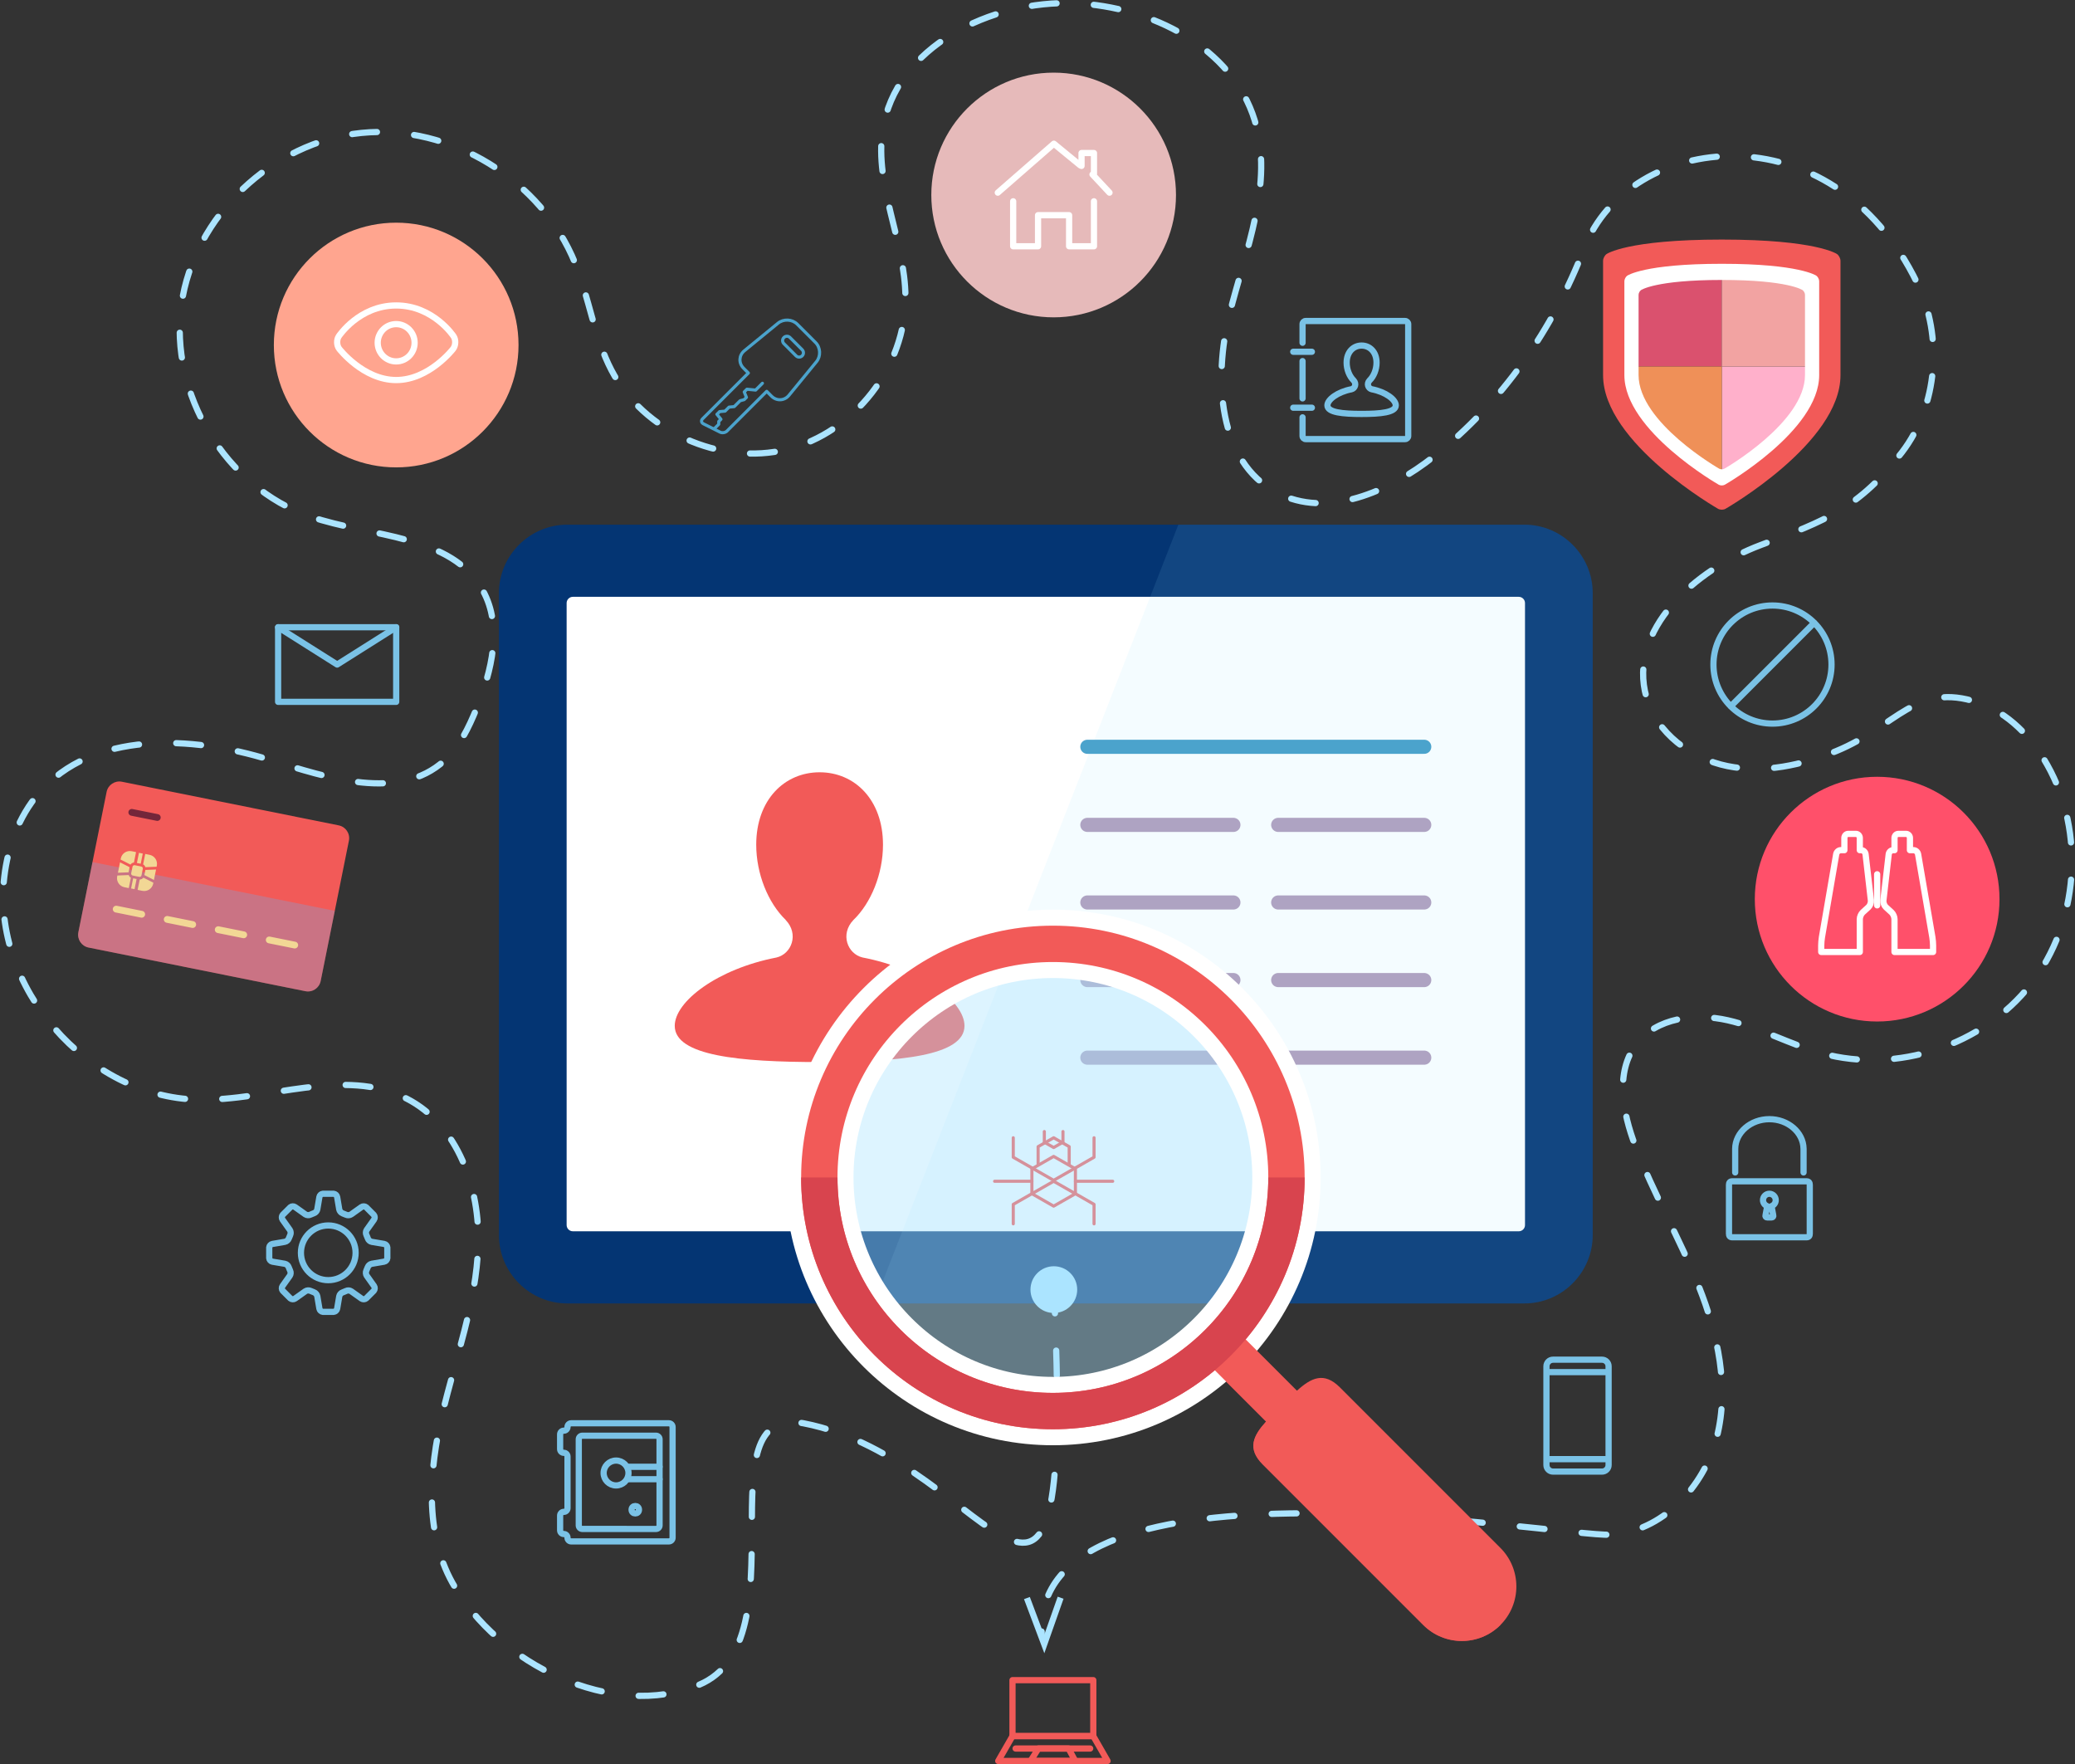 <?xml version="1.0" encoding="utf-8"?>
<!-- Generator: Adobe Illustrator 16.0.0, SVG Export Plug-In . SVG Version: 6.00 Build 0)  -->
<!DOCTYPE svg PUBLIC "-//W3C//DTD SVG 1.1//EN" "http://www.w3.org/Graphics/SVG/1.1/DTD/svg11.dtd">
<svg version="1.1" id="Layer_2" xmlns="http://www.w3.org/2000/svg" xmlns:xlink="http://www.w3.org/1999/xlink" x="0px" y="0px"
	 width="333.882px" height="283.81px" viewBox="0 0 333.882 283.81" enable-background="new 0 0 333.882 283.81"
	 xml:space="preserve">
<rect x="0" y="0" width="333.882" height="283.81" fill="#333333" stroke="none"/>
<path fill="#043573" d="M245.282,84.41H91.279c-6.047,0-10.999,4.952-10.999,10.998v103.297c0,6.048,4.951,10.999,10.999,10.999
	h154.003c6.046,0,10.998-4.951,10.998-10.999V95.408C256.28,89.361,251.328,84.41,245.282,84.41z"/>
<g>
	<path fill="#FFFFFF" d="M245.385,197.094c0,0.55-0.449,1-1,1H92.175c-0.55,0-1-0.45-1-1V97.02c0-0.55,0.45-1,1-1h152.209
		c0.551,0,1,0.45,1,1V197.094z"/>
</g>
<path opacity="0.1" fill="#8CDDFF" d="M140.649,209.704h104.633c6.046,0,10.998-4.951,10.998-10.999V95.408
	c0-6.046-4.952-10.998-10.998-10.998h-55.678L140.649,209.704z"/>
<circle fill="#FF506A" cx="302.047" cy="144.658" r="19.686"/>
<circle fill="#FFA58F" cx="63.749" cy="55.51" r="19.685"/>
<circle fill="#E6BABA" cx="169.54" cy="31.371" r="19.685"/>
<g>
	<path fill="none" stroke="#FFFFFF" stroke-linecap="round" stroke-linejoin="round" stroke-miterlimit="10" d="M72.99,54.105
		c0,0-3.251-4.962-9.24-4.962c-5.988,0-9.24,4.962-9.24,4.962c-0.375,0.572-0.341,1.481,0.077,2.021c0,0,3.859,5.017,9.164,5.017
		c5.305,0,9.164-5.017,9.164-5.017C73.329,55.586,73.364,54.677,72.99,54.105z"/>
	
		<ellipse fill="none" stroke="#FFFFFF" stroke-linecap="round" stroke-linejoin="round" stroke-miterlimit="10" cx="63.744" cy="55.144" rx="2.97" ry="3"/>
</g>
<g>
	<path fill="none" stroke="#7AC2E6" stroke-linecap="round" stroke-linejoin="round" stroke-miterlimit="10" d="M59.808,199.791
		c-0.259-0.045-0.539-0.286-0.617-0.538c0,0-0.014-0.042-0.115-0.287c-0.102-0.246-0.122-0.285-0.122-0.285
		c-0.123-0.233-0.096-0.602,0.055-0.816l1.18-1.658c0.152-0.214,0.136-0.554-0.038-0.753l-1.227-1.228
		c-0.201-0.171-0.542-0.188-0.755-0.034l-1.658,1.177c-0.214,0.153-0.584,0.183-0.821,0.067l-0.569-0.232
		c-0.249-0.089-0.49-0.373-0.534-0.632l-0.338-2.004c-0.045-0.263-0.297-0.49-0.561-0.511h-1.734
		c-0.265,0.019-0.514,0.247-0.559,0.508l-0.34,2.005c-0.044,0.259-0.286,0.539-0.539,0.617c0,0-0.04,0.013-0.286,0.114
		c-0.246,0.103-0.284,0.121-0.284,0.121c-0.233,0.123-0.603,0.097-0.816-0.055l-1.659-1.178c-0.216-0.152-0.554-0.138-0.752,0.036
		l-1.23,1.228c-0.17,0.2-0.188,0.539-0.034,0.757l1.178,1.656c0.152,0.214,0.185,0.585,0.069,0.824l-0.236,0.566
		c-0.087,0.248-0.371,0.491-0.63,0.533l-2.005,0.341c-0.26,0.043-0.489,0.295-0.509,0.559v1.734c0.019,0.265,0.247,0.516,0.506,0.56
		l2.006,0.339c0.259,0.045,0.537,0.286,0.617,0.538c0,0,0.012,0.042,0.114,0.288c0.102,0.246,0.123,0.284,0.123,0.284
		c0.122,0.234,0.096,0.602-0.055,0.816l-1.18,1.658c-0.152,0.214-0.136,0.554,0.038,0.753l1.227,1.228
		c0.201,0.171,0.542,0.188,0.755,0.034l1.658-1.177c0.214-0.153,0.586-0.183,0.823-0.068l0.567,0.233
		c0.251,0.088,0.49,0.373,0.534,0.632l0.338,2.004c0.045,0.263,0.297,0.489,0.559,0.512l1.738-0.002
		c0.263-0.018,0.513-0.246,0.558-0.507l0.34-2.006c0.044-0.258,0.286-0.538,0.539-0.616c0,0,0.04-0.013,0.286-0.114
		c0.246-0.103,0.284-0.121,0.284-0.121c0.233-0.123,0.603-0.097,0.816,0.055l1.659,1.178c0.216,0.152,0.554,0.138,0.754-0.036
		l1.227-1.227c0.171-0.201,0.189-0.54,0.035-0.758l-1.177-1.656c-0.152-0.214-0.183-0.586-0.069-0.824l0.237-0.567
		c0.087-0.248,0.37-0.49,0.629-0.532l2.005-0.341c0.26-0.043,0.489-0.295,0.51-0.559l0-1.734c-0.019-0.265-0.247-0.516-0.506-0.56
		L59.808,199.791z"/>
	
		<circle fill="none" stroke="#7AC2E6" stroke-linecap="round" stroke-linejoin="round" stroke-miterlimit="10" cx="52.821" cy="201.557" r="4.399"/>
</g>
<g>
	<path fill="#DA516E" d="M260.73,44.623c0,0,0,9.186,0,14.346h16.316V41.709c-13.053,0-15.842,1.992-15.842,1.992
		C260.943,43.887,260.73,44.302,260.73,44.623z"/>
	<path fill="#FFB0CB" d="M277.047,78.834c0.184,0,0.367-0.04,0.507-0.12c0,0,15.81-9.035,15.81-18.358c0-0.416,0-0.883,0-1.388
		h-16.316V78.834z"/>
	<path fill="#EF9058" d="M260.73,58.968c0,0.505,0,0.973,0,1.388c0,9.323,15.811,18.358,15.811,18.358
		c0.139,0.08,0.322,0.12,0.506,0.12V58.968H260.73z"/>
	<path fill="#F2A3A2" d="M293.363,58.968c0-5.16,0-14.346,0-14.346c0-0.321-0.213-0.735-0.475-0.922c0,0-2.788-1.992-15.842-1.992
		v17.259H293.363z"/>
	<path fill="#FFFFFF" d="M292.889,43.701c0,0-2.788-1.992-15.842-1.992c-13.053,0-15.842,1.992-15.842,1.992
		c-0.262,0.187-0.475,0.601-0.475,0.922c0,0,0,11.072,0,15.734c0,9.323,15.811,18.358,15.811,18.358
		c0.278,0.159,0.733,0.159,1.013,0c0,0,15.81-9.035,15.81-18.358c0-4.662,0-15.734,0-15.734
		C293.363,44.302,293.15,43.888,292.889,43.701z M290.436,60.341c0,7.651-12.973,15.064-12.973,15.064
		c-0.229,0.13-0.603,0.13-0.831,0c0,0-12.974-7.414-12.974-15.064c0-3.825,0-12.91,0-12.91c0-0.263,0.175-0.603,0.39-0.756
		c0,0,2.288-1.634,12.999-1.634s12.999,1.634,12.999,1.634c0.215,0.153,0.39,0.493,0.39,0.756
		C290.436,47.431,290.436,56.516,290.436,60.341z"/>
	<path fill="#F25A58" d="M295.591,40.875c0,0-3.264-2.332-18.544-2.332c-15.279,0-18.544,2.332-18.544,2.332
		c-0.307,0.218-0.556,0.703-0.556,1.079c0,0,0,12.96,0,18.417c0,10.914,18.507,21.49,18.507,21.49c0.326,0.187,0.859,0.187,1.186,0
		c0,0,18.507-10.576,18.507-21.49c0-5.457,0-18.417,0-18.417C296.146,41.578,295.897,41.093,295.591,40.875z M292.72,60.353
		c0,8.956-15.187,17.633-15.187,17.633c-0.268,0.153-0.705,0.153-0.973,0c0,0-15.186-8.678-15.186-17.633c0-4.478,0-15.113,0-15.113
		c0-0.308,0.204-0.706,0.456-0.885c0,0,2.678-1.914,15.216-1.914s15.217,1.914,15.217,1.914c0.251,0.179,0.456,0.577,0.456,0.885
		C292.72,45.24,292.72,55.875,292.72,60.353z"/>
</g>
<g>
	<g>
		
			<line fill="none" stroke="#AEA3C2" stroke-width="2.27" stroke-linecap="round" stroke-linejoin="round" stroke-miterlimit="10" x1="174.961" y1="170.159" x2="198.465" y2="170.159"/>
	</g>
	<g>
		
			<line fill="none" stroke="#AEA3C2" stroke-width="2.27" stroke-linecap="round" stroke-linejoin="round" stroke-miterlimit="10" x1="174.961" y1="157.677" x2="198.465" y2="157.677"/>
	</g>
	<g>
		
			<line fill="none" stroke="#AEA3C2" stroke-width="2.27" stroke-linecap="round" stroke-linejoin="round" stroke-miterlimit="10" x1="174.961" y1="145.194" x2="198.465" y2="145.194"/>
	</g>
	<g>
		
			<line fill="none" stroke="#AEA3C2" stroke-width="2.27" stroke-linecap="round" stroke-linejoin="round" stroke-miterlimit="10" x1="174.961" y1="132.711" x2="198.465" y2="132.711"/>
	</g>
</g>
<g>
	<g>
		
			<line fill="none" stroke="#AEA3C2" stroke-width="2.27" stroke-linecap="round" stroke-linejoin="round" stroke-miterlimit="10" x1="205.67" y1="170.159" x2="229.173" y2="170.159"/>
	</g>
	<g>
		
			<line fill="none" stroke="#AEA3C2" stroke-width="2.27" stroke-linecap="round" stroke-linejoin="round" stroke-miterlimit="10" x1="205.67" y1="157.677" x2="229.173" y2="157.677"/>
	</g>
	<g>
		
			<line fill="none" stroke="#AEA3C2" stroke-width="2.27" stroke-linecap="round" stroke-linejoin="round" stroke-miterlimit="10" x1="205.67" y1="145.194" x2="229.173" y2="145.194"/>
	</g>
	<g>
		
			<line fill="none" stroke="#AEA3C2" stroke-width="2.27" stroke-linecap="round" stroke-linejoin="round" stroke-miterlimit="10" x1="205.67" y1="132.711" x2="229.173" y2="132.711"/>
	</g>
</g>
<line fill="#AEA3C2" stroke="#4BA3CC" stroke-width="2.27" stroke-linecap="round" stroke-linejoin="round" stroke-miterlimit="10" x1="174.961" y1="120.147" x2="229.173" y2="120.147"/>
<path fill="#F25A58" d="M138.781,154.041c-2.422-0.583-3.621-3.758-1.478-6.011c2.866-2.751,4.776-7.451,4.776-12.128
	c0-7.245-4.565-11.655-10.198-11.655c-5.633,0-10.199,4.411-10.199,11.655c0,4.662,1.897,9.347,4.748,12.102h-0.017
	c2.185,2.262,0.967,5.478-1.481,6.046c-9.48,1.831-16.361,7.068-16.361,10.99c0,4.828,10.436,5.827,23.311,5.827
	c12.875,0,23.311-0.999,23.311-5.827C155.192,161.112,148.287,155.863,138.781,154.041z"/>
<g>
	<path fill="#F25A58" d="M56.143,135.255c0.228-1.134-0.505-2.237-1.639-2.465l-34.885-7.022c-1.133-0.229-2.237,0.505-2.465,1.639
		l-4.544,22.573c-0.228,1.133,0.506,2.237,1.639,2.465l34.885,7.022c1.133,0.229,2.237-0.506,2.465-1.639L56.143,135.255z"/>
	<path opacity="0.31" fill="#73ADE6" d="M14.25,152.444l34.885,7.022c1.133,0.229,2.237-0.506,2.465-1.639l2.271-11.286
		l-38.989-7.848l-2.272,11.286C12.382,151.112,13.116,152.216,14.25,152.444z"/>
	
		<line fill="#04B1D9" stroke="#F2D795" stroke-width="1.092" stroke-linecap="round" stroke-linejoin="round" stroke-miterlimit="10" x1="18.696" y1="146.265" x2="22.8" y2="147.091"/>
	
		<line fill="#D8444E" stroke="#73263A" stroke-width="1.092" stroke-linecap="round" stroke-linejoin="round" stroke-miterlimit="10" x1="21.207" y1="130.696" x2="25.311" y2="131.522"/>
	
		<line fill="#04B1D9" stroke="#F2D795" stroke-width="1.092" stroke-linecap="round" stroke-linejoin="round" stroke-miterlimit="10" x1="26.904" y1="147.917" x2="31.008" y2="148.744"/>
	
		<line fill="#04B1D9" stroke="#F2D795" stroke-width="1.092" stroke-linecap="round" stroke-linejoin="round" stroke-miterlimit="10" x1="43.321" y1="151.222" x2="47.425" y2="152.048"/>
	
		<line fill="#04B1D9" stroke="#F2D795" stroke-width="1.092" stroke-linecap="round" stroke-linejoin="round" stroke-miterlimit="10" x1="35.112" y1="149.57" x2="39.216" y2="150.396"/>
	<g>
		
			<rect x="22.152" y="137.22" transform="matrix(-0.98 -0.198 0.198 -0.98 17.181 277.825)" fill="#F2D795" width="0.625" height="1.669"/>
		
			<rect x="21.315" y="141.374" transform="matrix(0.98 0.198 -0.198 0.98 28.528 -1.464)" fill="#F2D795" width="0.566" height="1.669"/>
		<path fill="#F2D795" d="M23.029,139.065c0.179,0.098,0.307,0.259,0.362,0.452l1.808-0.073l0.035-0.175
			c0.161-0.797-0.36-1.58-1.157-1.741l-0.709-0.143L23.029,139.065z"/>
		<polygon fill="#F2D795" points="25.11,139.89 23.394,139.958 23.227,140.784 24.771,141.569 		"/>
		<path fill="#F2D795" d="M22.769,140.824l0.21-1.045c0.034-0.169-0.076-0.334-0.245-0.368l-1.045-0.21
			c-0.169-0.034-0.334,0.076-0.368,0.245l-0.21,1.045c-0.034,0.169,0.076,0.334,0.245,0.368l1.045,0.21
			C22.57,141.103,22.735,140.993,22.769,140.824z"/>
		<path fill="#F2D795" d="M23.072,141.2c-0.136,0.189-0.355,0.295-0.593,0.301l-0.336,1.667l0.768,0.155
			c0.797,0.161,1.58-0.36,1.741-1.157l0.03-0.148L23.072,141.2z"/>
		<path fill="#F2D795" d="M21.061,141.204c-0.169-0.093-0.29-0.242-0.349-0.422l-1.827,0.074L18.856,141
			c-0.16,0.797,0.36,1.58,1.157,1.74l0.71,0.143L21.061,141.204z"/>
		<path fill="#F2D795" d="M20.998,139.1c0.124-0.19,0.327-0.308,0.554-0.332l0.338-1.68l-0.71-0.143
			c-0.797-0.161-1.58,0.36-1.74,1.157l-0.038,0.186L20.998,139.1z"/>
		<polygon fill="#F2D795" points="19.312,138.737 18.975,140.411 20.691,140.341 20.855,139.522 		"/>
	</g>
</g>
<polyline fill="none" stroke="#FFFFFF" stroke-linecap="round" stroke-linejoin="round" stroke-miterlimit="10" points="
	178.527,30.996 175.793,28.067 176.027,27.979 176.027,27.814 176.027,24.621 174.027,24.621 174.027,26.496 174.027,26.693 
	173.818,26.601 169.575,23.121 160.552,30.996 "/>
<polyline fill="none" stroke="#FFFFFF" stroke-linecap="round" stroke-linejoin="round" stroke-miterlimit="10" points="
	163.027,33.121 163.027,32.384 163.027,39.621 167.027,39.621 167.027,34.621 172.027,34.621 172.027,39.621 176.027,39.621 
	176.027,32.385 176.027,33.121 "/>
<path fill="#D8444E" d="M193.258,218.235l10.467,10.467c-2.084,2.297-3.085,4.36-0.542,6.904l25.833,25.833
	c1.714,1.713,3.959,2.569,6.204,2.569s4.49-0.856,6.204-2.569l-45.685-45.685L193.258,218.235z"/>
<g>
	<path fill="none" stroke="#4BA3CC" stroke-width="0.5" stroke-linecap="round" stroke-linejoin="round" stroke-miterlimit="10" d="
		M114,68.592l1.868,0.934c0.342,0.171,0.842,0.089,1.111-0.18l6.387-6.386l0.784,0.785c0.811,0.811,2.068,0.748,2.793-0.138
		l4.435-5.418c0.726-0.887,0.657-2.274-0.152-3.085l-2.95-2.951c-0.812-0.812-2.2-0.879-3.088-0.154l-5.416,4.435
		c-0.888,0.726-0.948,1.983-0.139,2.794l0.784,0.785l-7.366,7.367c-0.271,0.271-0.212,0.631,0.13,0.802l0.164,0.082L114,68.592z"/>
	<path fill="none" stroke="#4BA3CC" stroke-width="0.5" stroke-linecap="round" stroke-linejoin="round" stroke-miterlimit="10" d="
		M128.095,57.249l-1.963-1.964c-0.272-0.271-0.271-0.712,0-0.983c0.269-0.27,0.712-0.27,0.981,0l1.964,1.965
		c0.271,0.271,0.27,0.712,0,0.982C128.807,57.519,128.367,57.519,128.095,57.249z"/>
	
		<polyline fill="none" stroke="#4BA3CC" stroke-width="0.5" stroke-linecap="round" stroke-linejoin="round" stroke-miterlimit="10" points="
		122.682,61.661 121.584,62.758 120.188,62.619 119.752,63.055 120.108,63.933 119.745,64.296 119.091,64.47 118.147,65.415 
		117.305,65.502 116.666,66.142 115.794,66.22 115.358,66.656 116.003,67.453 115.655,67.801 115.648,68.264 115.015,68.897 	"/>
</g>
<g>
	<path fill="none" stroke="#FFFFFF" stroke-linecap="round" stroke-linejoin="round" stroke-miterlimit="10" d="M299.487,136.779
		h-0.233v-1.965c0-0.361-0.278-0.655-0.62-0.655h-1.242c-0.342,0-0.62,0.294-0.62,0.655v1.965h-0.582
		c-0.342,0-0.671,0.291-0.731,0.645l-2.301,13.386c-0.061,0.354-0.11,0.94-0.11,1.3v1.048h6.207v-5.288
		c0-0.36,0.211-0.848,0.47-1.085l0.924-0.845c0.258-0.237,0.435-0.723,0.394-1.08l-0.858-7.432
		C300.142,137.072,299.829,136.779,299.487,136.779z"/>
	<path fill="none" stroke="#FFFFFF" stroke-linecap="round" stroke-linejoin="round" stroke-miterlimit="10" d="M304.607,136.779
		h0.232v-1.965c0-0.361,0.279-0.655,0.621-0.655h1.241c0.342,0,0.621,0.294,0.621,0.655v1.965h0.581
		c0.342,0,0.671,0.291,0.731,0.645l2.301,13.386c0.061,0.354,0.11,0.94,0.11,1.3v1.048h-6.207v-5.288
		c0-0.36-0.211-0.848-0.469-1.085l-0.924-0.845c-0.259-0.237-0.436-0.723-0.395-1.08l0.858-7.432
		C303.953,137.072,304.266,136.779,304.607,136.779z"/>
	
		<line fill="none" stroke="#FFFFFF" stroke-linecap="round" stroke-linejoin="round" stroke-miterlimit="10" x1="302.047" y1="145.658" x2="302.047" y2="140.658"/>
</g>
<g>
	<path fill="none" stroke="#7AC2E6" stroke-linecap="round" stroke-linejoin="round" stroke-miterlimit="10" d="M258.834,219.813
		c0-0.585-0.474-1.059-1.059-1.059h-7.883c-0.585,0-1.059,0.474-1.059,1.059v15.882c0,0.585,0.474,1.06,1.059,1.06h7.883
		c0.585,0,1.059-0.475,1.059-1.06V219.813z"/>
	
		<line fill="none" stroke="#7AC2E6" stroke-linecap="round" stroke-linejoin="round" stroke-miterlimit="10" x1="249.334" y1="234.755" x2="258.334" y2="234.755"/>
	
		<line fill="none" stroke="#7AC2E6" stroke-linecap="round" stroke-linejoin="round" stroke-miterlimit="10" x1="249.334" y1="220.755" x2="258.334" y2="220.755"/>
</g>
<g>
	
		<line fill="none" stroke="#F25A58" stroke-linecap="round" stroke-linejoin="round" stroke-miterlimit="10" x1="163.418" y1="281.31" x2="175.418" y2="281.31"/>
	
		<rect x="162.918" y="270.31" fill="none" stroke="#F25A58" stroke-linecap="round" stroke-linejoin="round" stroke-miterlimit="10" width="13" height="9"/>
	<polygon fill="none" stroke="#F25A58" stroke-linecap="round" stroke-linejoin="round" stroke-miterlimit="10" points="
		178.216,283.31 160.621,283.31 162.918,279.31 175.918,279.31 	"/>
	<polygon fill="none" stroke="#F25A58" stroke-linecap="round" stroke-linejoin="round" stroke-miterlimit="10" points="
		173.01,283.31 165.827,283.31 167.081,281.31 171.938,281.31 	"/>
</g>
<g>
	<path fill="none" stroke="#7AC2E6" stroke-linecap="round" stroke-linejoin="round" stroke-miterlimit="10" d="M290.205,188.628
		v-3.804c0-0.011,0-0.021-0.003-0.032c-0.047-2.619-2.512-4.74-5.509-4.735c-2.996,0.006-5.452,2.136-5.488,4.755
		c0,0.01,0,0.948,0,0.959v2.857"/>
	<path fill="none" stroke="#7AC2E6" stroke-linecap="round" stroke-linejoin="round" stroke-miterlimit="10" d="M290.705,190.057
		h-12c-0.367,0-0.5,0.253-0.5,0.562v7.875c0,0.31,0.133,0.562,0.5,0.562h12c0.367,0,0.5-0.253,0.5-0.562v-7.875
		C291.205,190.31,291.072,190.057,290.705,190.057z"/>
	<path fill="none" stroke="#7AC2E6" stroke-linecap="round" stroke-linejoin="round" stroke-miterlimit="10" d="M285.05,194.049
		l0.277,1.475c0.026,0.078,0.013,0.165-0.035,0.232s-0.126,0.107-0.208,0.107h-0.757c-0.083,0-0.16-0.04-0.208-0.107
		c-0.049-0.067-0.062-0.154-0.033-0.232l0.274-1.475c-0.406-0.147-0.679-0.533-0.679-0.964c0-0.567,0.46-1.028,1.024-1.028
		c0.563,0,1.022,0.461,1.022,1.028C285.729,193.516,285.456,193.901,285.05,194.049z"/>
</g>
<circle fill="none" stroke="#7AC2E6" stroke-linecap="round" stroke-linejoin="round" stroke-miterlimit="10" cx="285.205" cy="106.915" r="9.5"/>
<line fill="none" stroke="#7AC2E6" stroke-linecap="round" stroke-linejoin="round" stroke-miterlimit="10" x1="278.508" y1="113.612" x2="291.902" y2="100.217"/>
<g>
	
		<rect x="44.75" y="100.915" fill="none" stroke="#7AC2E6" stroke-linecap="round" stroke-linejoin="round" stroke-miterlimit="10" width="19" height="12"/>
	<polyline fill="none" stroke="#7AC2E6" stroke-linecap="round" stroke-linejoin="round" stroke-miterlimit="10" points="
		44.75,100.915 54.25,106.915 63.75,100.915 	"/>
</g>
<g>
	
		<circle fill="none" stroke="#7AC2E6" stroke-linecap="round" stroke-linejoin="round" stroke-miterlimit="10" cx="99.128" cy="236.983" r="2"/>
	
		<circle fill="none" stroke="#7AC2E6" stroke-linecap="round" stroke-linejoin="round" stroke-miterlimit="10" cx="102.222" cy="242.89" r="0.594"/>
	<path fill="none" stroke="#7AC2E6" stroke-linecap="round" stroke-linejoin="round" stroke-miterlimit="10" d="M107.628,228.983
		H91.91c-0.326,0-0.594,0.267-0.594,0.594s-0.267,0.594-0.594,0.594c-0.326,0-0.594,0.267-0.594,0.594v2.375
		c0,0.327,0.268,0.594,0.594,0.594c0.327,0,0.594,0.267,0.594,0.594v8.312c0,0.327-0.267,0.594-0.594,0.594
		c-0.326,0-0.594,0.267-0.594,0.594v2.375c0,0.327,0.268,0.594,0.594,0.594c0.327,0,0.594,0.267,0.594,0.594
		s0.268,0.594,0.594,0.594h15.719c0.327,0,0.594-0.267,0.594-0.594v-17.812C108.222,229.25,107.955,228.983,107.628,228.983z"/>
	<path fill="none" stroke="#7AC2E6" stroke-linecap="round" stroke-linejoin="round" stroke-miterlimit="10" d="M106.128,245.412
		c0,0.314-0.256,0.571-0.568,0.571H93.697c-0.312,0-0.568-0.257-0.568-0.571v-13.857c0-0.314,0.256-0.571,0.568-0.571h11.863
		c0.312,0,0.568,0.257,0.568,0.571V245.412z"/>
	
		<line fill="none" stroke="#7AC2E6" stroke-linecap="round" stroke-linejoin="round" stroke-miterlimit="10" x1="101.128" y1="235.983" x2="106.128" y2="235.983"/>
	
		<line fill="none" stroke="#7AC2E6" stroke-linecap="round" stroke-linejoin="round" stroke-miterlimit="10" x1="101.128" y1="237.983" x2="106.128" y2="237.983"/>
</g>
<g>
	<path fill="none" stroke="#7AC2E6" stroke-linecap="round" stroke-linejoin="round" stroke-miterlimit="10" d="M220.719,62.624
		c-0.571-0.138-0.854-0.887-0.349-1.418c0.676-0.649,1.127-1.758,1.127-2.861c0-1.709-1.077-2.75-2.406-2.75
		s-2.406,1.041-2.406,2.75c0,1.1,0.447,2.205,1.12,2.855h-0.004c0.516,0.534,0.229,1.292-0.35,1.427
		c-2.237,0.432-3.86,1.668-3.86,2.593c0,1.139,2.462,1.375,5.5,1.375s5.5-0.236,5.5-1.375
		C224.591,64.292,222.962,63.053,220.719,62.624z"/>
	
		<line fill="none" stroke="#7AC2E6" stroke-linecap="round" stroke-linejoin="round" stroke-miterlimit="10" x1="209.591" y1="64.094" x2="209.591" y2="58.094"/>
	
		<line fill="none" stroke="#7AC2E6" stroke-linecap="round" stroke-linejoin="round" stroke-miterlimit="10" x1="211.091" y1="65.594" x2="208.091" y2="65.594"/>
	
		<line fill="none" stroke="#7AC2E6" stroke-linecap="round" stroke-linejoin="round" stroke-miterlimit="10" x1="211.091" y1="56.594" x2="208.091" y2="56.594"/>
	<path fill="none" stroke="#7AC2E6" stroke-linecap="round" stroke-linejoin="round" stroke-miterlimit="10" d="M209.591,67.144v3
		c0,0.275,0.225,0.5,0.5,0.5h16c0.275,0,0.5-0.225,0.5-0.5v-18c0-0.275-0.225-0.5-0.5-0.5h-16c-0.275,0-0.5,0.225-0.5,0.5v3"/>
</g>
<g>
	<g>
		<path fill="none" stroke="#ABE4FF" stroke-linecap="round" stroke-linejoin="round" stroke-dasharray="4,6" d="M169.588,207.295
			c3.287,72.646-9.527,27.594-40.307,21.688c-16.565-3.179,0,35.025-16.785,42.069c-13.843,5.81-32.422-3.297-39.713-16.42
			c-4.498-8.096-3.735-18.077-1.619-27.093c2.117-9.017,5.469-17.856,5.783-27.112c0.314-9.256-3.251-19.443-11.493-23.668
			c-10.124-5.188-22.254,0.423-33.627,0.156c-17.811-0.418-33.219-18.16-31.136-35.854c0.574-4.878,2.333-9.698,5.533-13.425
			c8.658-10.087,24.524-9.326,37.217-5.378c9.38,2.917,20.751,6.722,28.039,0.134c2.46-2.224,3.939-5.315,5.188-8.387
			c2.467-6.069,4.21-13.22,1.053-18.961c-5.02-9.125-17.986-8.556-27.833-11.95C36.28,78.403,27.2,63.301,29.188,49.046
			c1.988-14.255,14.651-26.224,28.972-27.662c14.322-1.438,28.99,7.606,34.379,20.952c2.271,5.624,3.036,11.826,5.838,17.206
			c5.151,9.89,17.463,15.441,28.285,12.753c10.822-2.688,19.106-13.353,19.032-24.504c-0.06-9.067-5.007-17.841-3.674-26.81
			C144.016,7.56,159.448-0.042,173.005,0.53c12.249,0.517,25.287,7.112,28.884,18.833c3.128,10.192-1.5,20.909-4.072,31.256
			c-2.573,10.347-1.819,23.64,7.605,28.625c8.096,4.282,18.085-0.12,25.277-5.79c10.967-8.644,19.209-20.489,24.215-33.525
			c7.129-18.565,39.791-22.845,53.601,5.667c4.144,8.556,3.315,19.636-2.479,27.174c-6.862,8.928-12.171,10.965-22.716,14.916
			c-10.545,3.95-21.506,13.696-18.39,24.517c1.657,5.755,7.167,9.856,13.036,11.048c5.87,1.192,12.001-0.14,17.536-2.428
			c9.733-4.023,12.788-11.144,22.774-7.799c4.85,1.625,8.635,5.58,11.146,10.035c6.14,10.893,5.049,25.432-2.647,35.287
			c-7.695,9.855-21.536,14.438-33.593,11.123c-5.17-1.422-9.936-4.133-15.163-5.321c-5.229-1.188-11.472-0.436-14.721,3.829
			c-3.451,4.528-2.206,11.007-0.185,16.328c2.942,7.744,7.17,14.942,10.233,22.64s4.941,16.236,2.906,24.267
			c-2.036,8.03-8.825,15.26-17.098,15.696c-8.044,0.424-93.664-15.03-91.518,16.283"/>
		<g>
			<circle fill="#ABE4FF" cx="169.57" cy="207.48" r="3.76"/>
		</g>
		<g>
			<polygon fill="#ABE4FF" points="164.77,257.278 165.707,256.927 168.01,263.059 170.187,256.881 171.13,257.213 168.04,265.981 
							"/>
		</g>
	</g>
</g>
<g>
	
		<polygon fill="none" stroke="#F25A58" stroke-width="0.5" stroke-linecap="round" stroke-linejoin="round" stroke-miterlimit="10" points="
		173.04,192.048 169.54,194.048 166.04,192.048 166.04,188.048 169.54,186.048 173.04,188.048 	"/>
	
		<polyline fill="none" stroke="#F25A58" stroke-width="0.5" stroke-linecap="round" stroke-linejoin="round" stroke-miterlimit="10" points="
		163.04,196.896 163.04,193.762 169.54,190.048 176.04,193.762 176.04,196.896 	"/>
	
		<polyline fill="none" stroke="#F25A58" stroke-width="0.5" stroke-linecap="round" stroke-linejoin="round" stroke-miterlimit="10" points="
		176.04,183.048 176.04,186.182 169.54,189.896 163.04,186.182 163.04,183.048 	"/>
	
		<polyline fill="none" stroke="#F25A58" stroke-width="0.5" stroke-linecap="round" stroke-linejoin="round" stroke-miterlimit="10" points="
		167.04,187.333 167.04,184.476 169.54,183.048 172.04,184.476 172.04,187.333 	"/>
	
		<polyline fill="none" stroke="#F25A58" stroke-width="0.5" stroke-linecap="round" stroke-linejoin="round" stroke-miterlimit="10" points="
		171.04,182.048 171.04,183.762 169.54,184.619 168.04,183.762 168.04,182.048 	"/>
	
		<line fill="none" stroke="#F25A58" stroke-width="0.5" stroke-linecap="round" stroke-linejoin="round" stroke-miterlimit="10" x1="166.04" y1="190.048" x2="160.04" y2="190.048"/>
	
		<line fill="none" stroke="#F25A58" stroke-width="0.5" stroke-linecap="round" stroke-linejoin="round" stroke-miterlimit="10" x1="179.04" y1="190.048" x2="173.04" y2="190.048"/>
</g>
<g>
	<circle opacity="0.4" fill="#ABE4FF" cx="169.418" cy="189.434" r="37.584"/>
	<circle fill="none" stroke="#FFFFFF" stroke-width="11" stroke-miterlimit="10" cx="169.418" cy="189.434" r="37.584"/>
	<circle fill="none" stroke="#F25A58" stroke-width="5.849" stroke-miterlimit="10" cx="169.418" cy="189.434" r="37.584"/>
</g>
<path fill="#F25A58" d="M241.424,249.031l-25.833-25.833c-2.544-2.543-4.607-1.543-6.903,0.542l-10.467-10.468l-4.963,4.963
	l10.467,10.467c-2.084,2.297-3.085,4.36-0.542,6.904l25.833,25.833c1.714,1.713,3.959,2.569,6.204,2.569s4.49-0.856,6.204-2.569
	C244.85,258.013,244.85,252.458,241.424,249.031z"/>
<path fill="none" stroke="#D8444E" stroke-width="5.849" stroke-miterlimit="10" d="M207.003,189.434
	c0,20.757-16.827,37.584-37.585,37.584c-20.757,0-37.584-16.827-37.584-37.584"/>
</svg>
